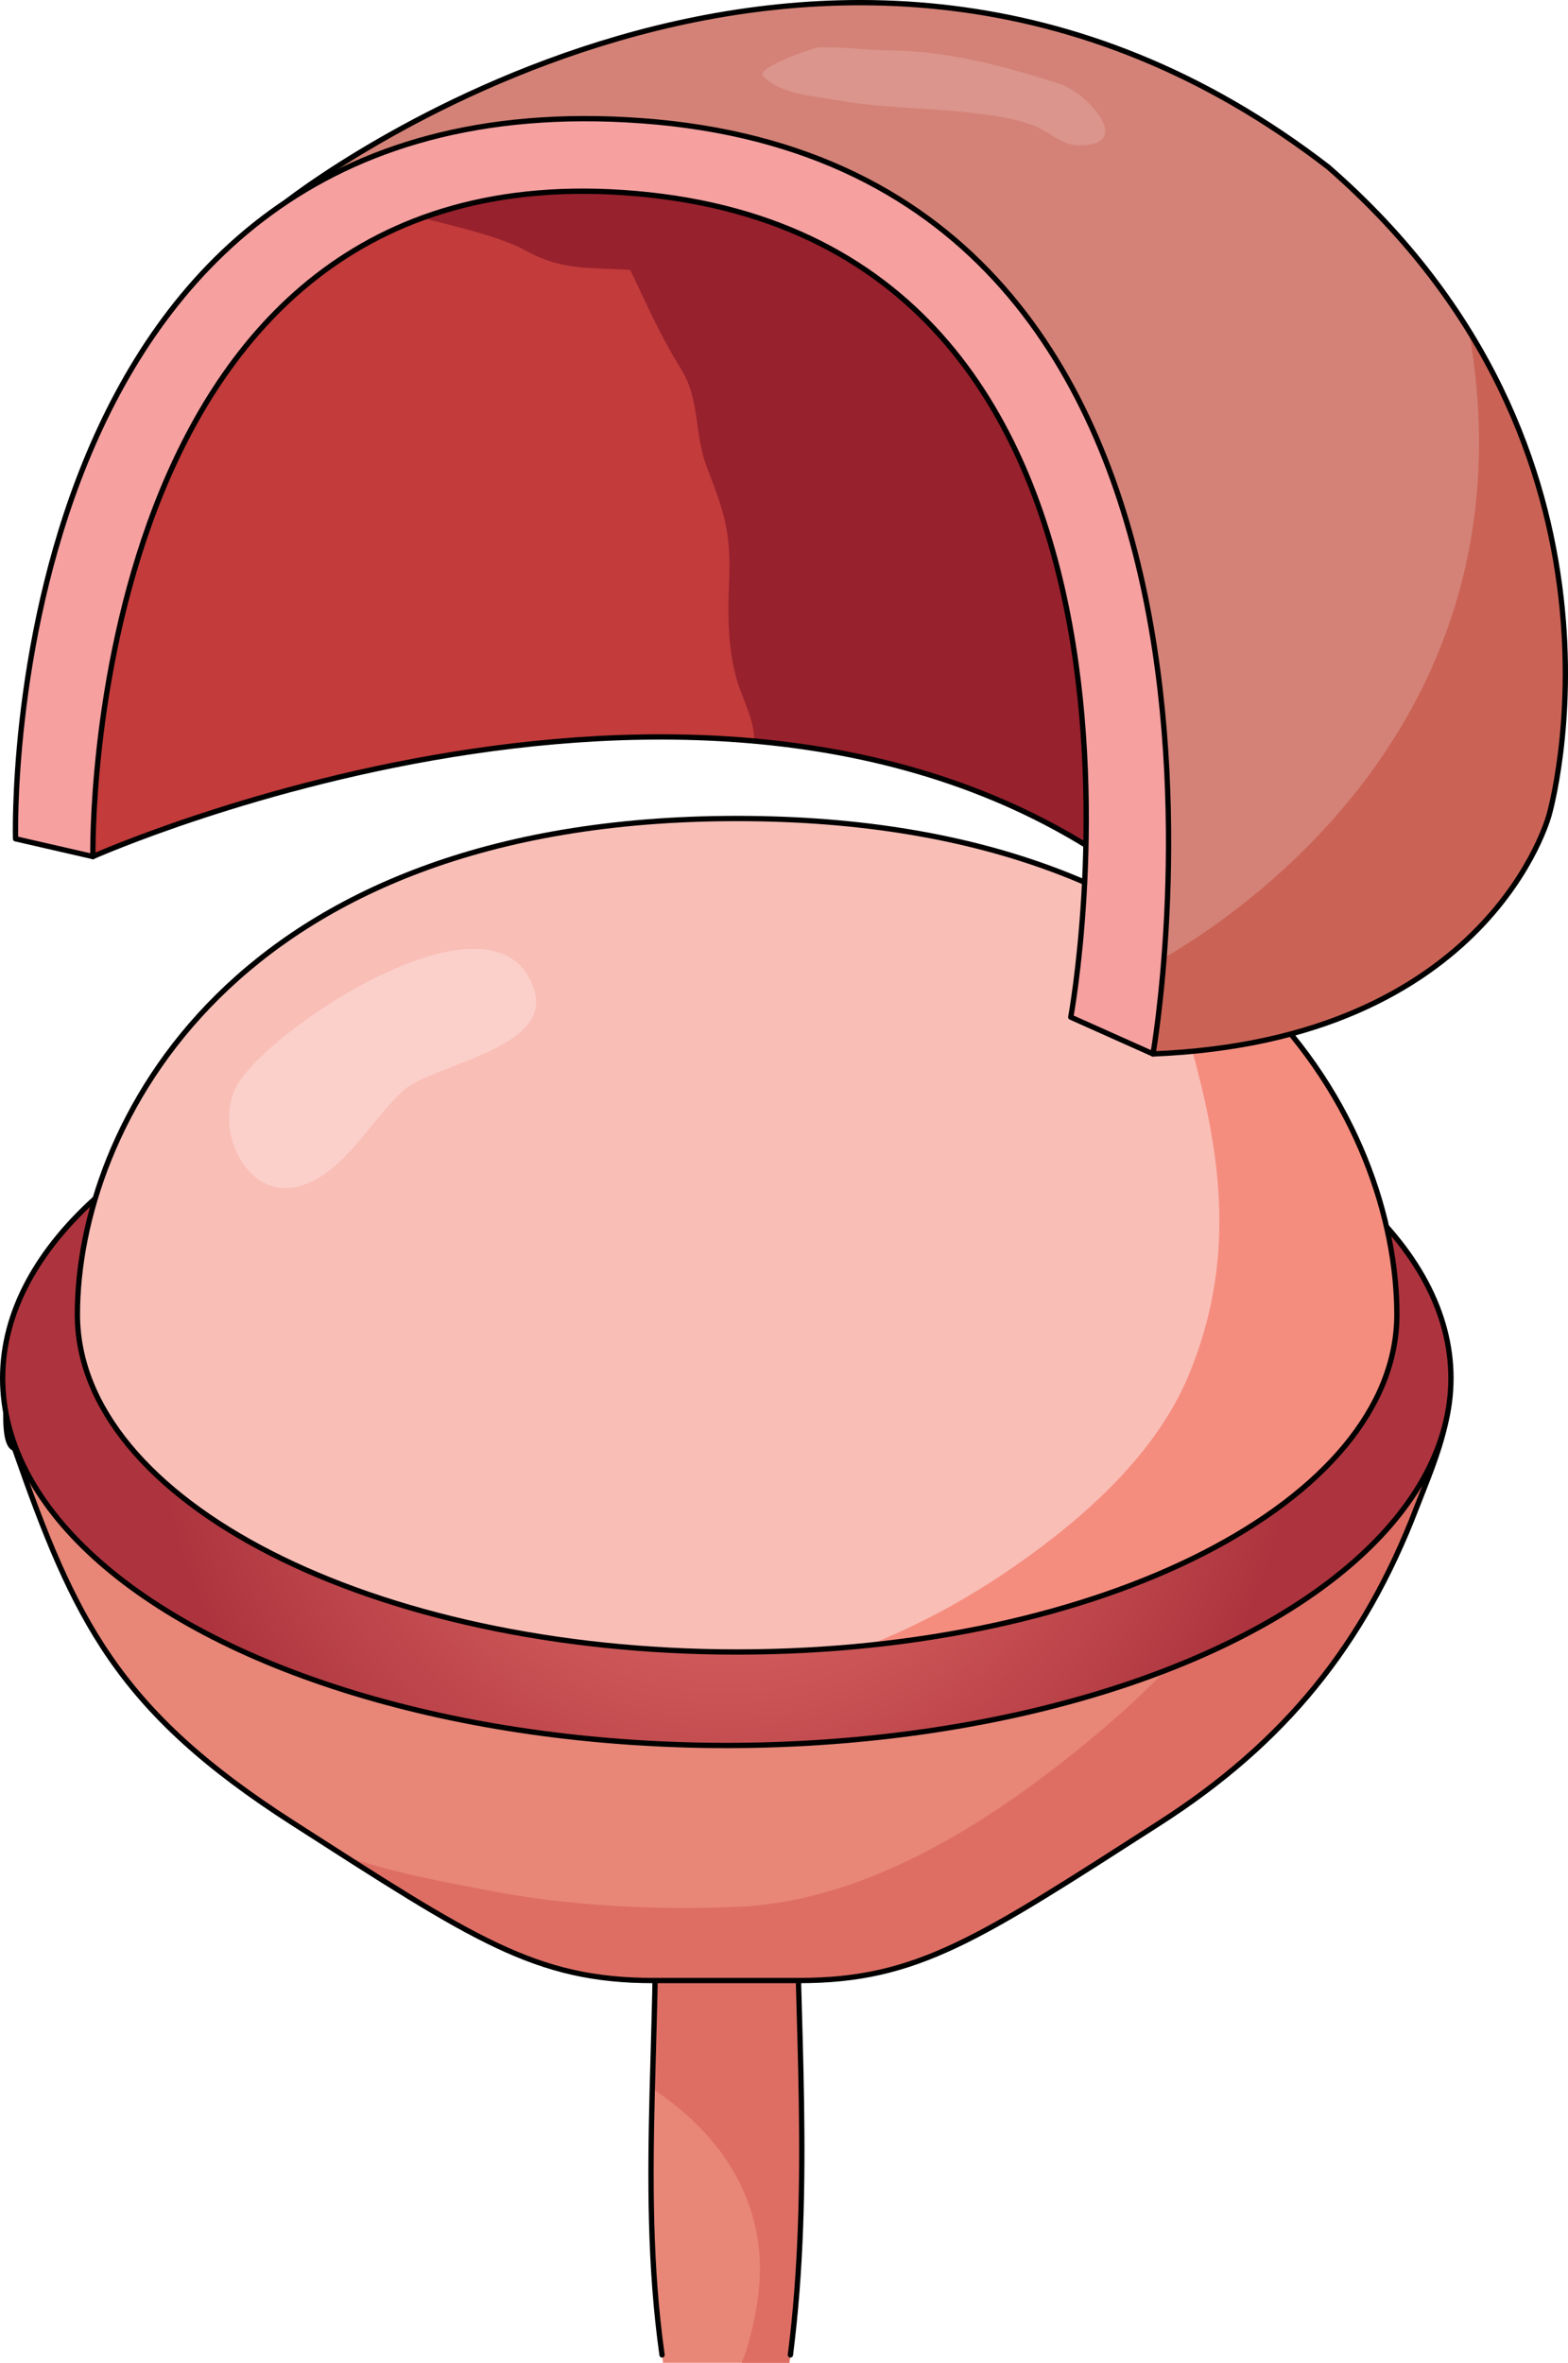 <?xml version="1.0" encoding="utf-8"?>
<!-- Generator: Adobe Illustrator 16.0.0, SVG Export Plug-In . SVG Version: 6.00 Build 0)  -->
<!DOCTYPE svg PUBLIC "-//W3C//DTD SVG 1.1//EN" "http://www.w3.org/Graphics/SVG/1.1/DTD/svg11.dtd">
<svg version="1.1" id="Layer_1" xmlns="http://www.w3.org/2000/svg" xmlns:xlink="http://www.w3.org/1999/xlink" x="0px" y="0px"
	 width="295.827px" height="445.715px" viewBox="0 0 295.827 445.715" enable-background="new 0 0 295.827 445.715"
	 xml:space="preserve">
<g>
	<g>
		<g>
			<path fill="#E88677" d="M75.995,307.113c0.261,0.204,8.729,9.194,19.639,12.831s27.396,15.033,27.396,24.488
				c0,6.953,0.398,9.059,0.301,22.422c0,1.988-0.029,4.219-0.058,6.75c-0.048,3.598-0.126,7.807-0.243,12.773
				c-0.727,32.004-0.242,41.459,1.697,56.49c0.128,0.991,0.249,1.937,0.365,2.848h23.836c0.116-0.911,0.237-1.856,0.365-2.848
				c1.939-15.031,2.424-24.486,1.697-56.49c-0.117-4.967-0.194-9.176-0.242-12.773c-0.029-2.482-0.059-4.676-0.068-6.623
				c-0.088-13.48,0.311-15.576,0.311-22.549c0-9.455,16.486-20.852,27.396-24.488c10.911-3.637,19.388-12.627,19.64-12.831
				c5.905-4.626,6.226-18.523-8.321-14.324s-14.867,8.408-23.926,7.438c-9.049-0.97-12.928,1.609-16.486,1.609h-24.566
				c-3.559,0-7.438-2.579-16.486-1.609s-9.379-3.239-23.926-7.438S70.099,302.487,75.995,307.113z"/>
			<path fill="#DE6E64" d="M164.075,327.384c-15.104-2.928-31.489-0.826-44.515,6.344c-0.441,0.243-0.898,0.512-1.362,0.792
				c2.933,3.275,4.832,6.705,4.832,9.912c0,6.953,0.398,9.059,0.301,22.422c0,1.988-0.029,4.219-0.058,6.75
				c-0.048,3.598-0.126,7.807-0.243,12.773c-0.06,2.64-0.11,5.113-0.154,7.463c10.021,6.683,17.932,15.772,20.029,28.248
				c1.172,6.97-0.011,14.227-2.009,20.948c-0.207,0.699-0.544,1.622-0.943,2.679h8.976c0.116-0.911,0.237-1.856,0.365-2.848
				c1.939-15.031,2.424-24.486,1.697-56.49c-0.117-4.967-0.194-9.176-0.242-12.773c-0.029-2.482-0.059-4.676-0.068-6.623
				c-0.088-13.48,0.311-15.576,0.311-22.549C150.991,338.748,156.951,332.364,164.075,327.384z"/>
			<path fill="none" stroke="#000000" stroke-linecap="round" stroke-linejoin="round" stroke-miterlimit="10" d="M75.995,307.112
				c4.218,4.904,9.218,7.904,14.218,10.904c4,1,7,4,11,5c1,0,3,0,4,1c8,5,17,11,18,21c2,33-3,66,1.691,99.212"/>
			<path fill="none" stroke="#000000" stroke-linecap="round" stroke-linejoin="round" stroke-miterlimit="10" d="M149.123,444.228
				c4.09-32.212,1.09-63.212,1.09-95.212c0-8,4-15,11-20c12-9,27-11,36.819-21.904"/>
			<g>
				<path fill="#97212D" d="M151.624,363.807c-0.333-0.053-0.654-0.113-0.957-0.184c0.002,1.037,0.006,2.15,0.014,3.357
					C150.681,365.864,151.036,364.799,151.624,363.807z"/>
				<path fill="#97212D" d="M198.251,306.92c-0.074,0.064-0.146,0.133-0.224,0.192c-0.252,0.204-8.729,9.194-19.64,12.831
					c-10.91,3.637-27.396,15.033-27.396,24.488c0,2.271-0.043,4.025-0.096,5.822c2.988-6.621,7.139-13.826,8.998-15.479
					c3.18-2.828,7.775-7.775,12.723-10.25c4.947-2.473,9.896-3.18,18.73-7.773C195.55,314.567,197.432,310.542,198.251,306.92z"/>
			</g>
		</g>
		<path fill="#E88677" d="M266.624,248.426c-8.667-6.712-23.255-7.573-32.138-12.431c-14.971-8.187-25.964-15.172-42.953-19.504
			c-31.836-8.12-66.021,2.462-98.023,3.804c-25.336,1.062-47.477,5.017-70.217,16.373c-8.553,4.271-16.414,5.968-20.354,15.603
			c-0.643,1.57-3.819,20.976,0.07,20.976c-0.006,0-0.263,0-0.263,0c11.302,32.349,19.356,49.372,52.478,70.619
			c34.267,21.982,45.743,29.742,68.05,29.742h27.479c22.307,0,33.783-7.76,68.049-29.742c23.474-15.06,38.482-33.471,48.429-59.409
			c3.53-9.207,9.68-22.168,3.586-31.545C269.682,251.165,268.258,249.691,266.624,248.426z"/>
		<path fill="#DE6E64" d="M150.753,373.608c22.307,0,33.783-7.76,68.049-29.742c23.474-15.06,38.482-33.471,48.429-59.409
			c3.53-9.207,9.68-22.168,3.586-31.545c-1.135-1.747-2.559-3.221-4.192-4.485c-2.064-1.599-4.471-2.858-7.05-3.927
			c-1.881,5.442-3.8,10.865-6.263,15.995c-5.378,11.202-10.313,22.991-16.805,33.611c-7.5,12.269-18.354,23.593-29.36,32.837
			c-18.817,15.803-42.847,31.773-68.26,32.779c-15.724,0.622-31.959-0.188-47.371-3.219c-8.372-1.646-18.132-3.339-26.813-6.561
			c27.146,17.352,38.46,23.665,58.572,23.665H150.753z"/>
		<path fill="none" stroke="#000000" stroke-linecap="round" stroke-linejoin="round" stroke-miterlimit="10" d="M266.624,248.426
			c-8.667-6.712-23.255-7.573-32.138-12.431c-14.971-8.187-25.964-15.172-42.953-19.504c-31.836-8.12-66.021,2.462-98.023,3.804
			c-25.336,1.062-47.477,5.017-70.217,16.373c-8.553,4.271-16.414,5.968-20.354,15.603c-0.643,1.57-3.819,20.976,0.07,20.976
			c-0.006,0-0.263,0-0.263,0c11.302,32.349,19.356,49.372,52.478,70.619c34.267,21.982,45.743,29.742,68.05,29.742h27.479
			c22.307,0,33.783-7.76,68.049-29.742c23.474-15.06,38.482-33.471,48.429-59.409c3.53-9.207,9.68-22.168,3.586-31.545
			C269.682,251.165,268.258,249.691,266.624,248.426z"/>
		<radialGradient id="SVGID_1_" cx="137.121" cy="259.973" r="108.32" gradientUnits="userSpaceOnUse">
			<stop  offset="0.29" style="stop-color:#DB6663"/>
			<stop  offset="1" style="stop-color:#AD343E"/>
		</radialGradient>
		<ellipse fill="url(#SVGID_1_)" cx="137.121" cy="259.972" rx="136.621" ry="69.292"/>
		
			<ellipse fill="none" stroke="#000000" stroke-linecap="round" stroke-linejoin="round" stroke-miterlimit="10" cx="137.121" cy="259.972" rx="136.621" ry="69.292"/>
		<path fill="#F9BEB6" d="M263.541,247.957c0,35.166-55.727,63.673-124.47,63.673s-124.47-28.507-124.47-63.673
			c0-35.164,29.057-93.557,124.47-93.557S263.541,212.792,263.541,247.957z"/>
		<path fill="#F58D7F" d="M217.079,172.724c9.09,29.203,19.93,56.414,7.064,86.964c-6.196,14.713-19.58,26.599-32.456,35.573
			c-8.933,6.227-18.112,11.219-27.899,15.111c56.902-5.865,99.753-31.58,99.753-62.416
			C263.541,225.236,251.401,192.823,217.079,172.724z"/>
		<path fill="none" stroke="#000000" stroke-linecap="round" stroke-linejoin="round" stroke-miterlimit="10" d="M263.541,247.957
			c0,35.166-55.727,63.673-124.47,63.673s-124.47-28.507-124.47-63.673c0-35.164,29.057-93.557,124.47-93.557
			S263.541,212.792,263.541,247.957z"/>
		<g>
			<path fill="#DE6364" d="M208.018,169.587c0.229,0.208,0.457,0.413,0.682,0.611C208.475,170,208.248,169.795,208.018,169.587z"/>
			<path fill="#DE6364" d="M197.627,162.561c3.944,0.978,7.328,4.25,10.281,6.928C204.955,166.809,201.571,163.538,197.627,162.561z
				"/>
		</g>
	</g>
	<g>
		<g>
			<path fill="#D48277" d="M54.143,37.981c0,0,101.346-79.842,196.446-6.466c61.552,53.553,41.68,122.185,41.68,122.185
				s-11.082,42.584-74.736,45.112c-5.082-29.574-15.514-92.589-15.514-92.589L157.144,46.02c0,0-42.517-10.385-45.822-12.233
				C108.017,31.939,54.143,37.981,54.143,37.981z"/>
			<path fill="#CA6356" d="M292.269,153.7c0,0,13.159-45.46-15.123-91.253c14.784,84.364-62.25,120.792-62.264,120.799
				c0.971,5.74,1.873,11.045,2.65,15.567C281.187,196.285,292.269,153.7,292.269,153.7z"/>
			<path fill="none" stroke="#000000" stroke-linecap="round" stroke-linejoin="round" stroke-miterlimit="10" d="M54.143,37.981
				c0,0,101.346-79.842,196.446-6.466c61.552,53.553,41.68,122.185,41.68,122.185s-11.082,42.584-74.736,45.112
				c-5.082-29.574-15.514-92.589-15.514-92.589L157.144,46.02c0,0-42.517-10.385-45.822-12.233
				C108.017,31.939,54.143,37.981,54.143,37.981z"/>
			<path fill="#C33B3B" d="M17.524,161.58c0,0,124.035-55.331,200.627,7.296c0,0-9.929-121.246-82.564-132.984
				C55.682,22.979,14.536,78.01,17.524,161.58z"/>
			<path fill="#97212D" d="M218.151,168.876c0,0-6.451-72.639-43.966-111.151c-4.107-2.724-8.32-5.373-12.611-8.253
				c-8.351-5.608-18.248-10.824-28.053-13.97c-14.045-2.577-27.62-1.963-40.236,1.431c-3.487,1.231-12.583,1.997-16.217,3.474
				c5.693,1.646,16.41,3.718,22.251,6.928c6.899,3.792,12.083,3.069,19.598,3.597c3.067,6.422,5.715,12.505,9.541,18.618
				c3.737,5.971,2.368,12.103,5.025,18.909c3.408,8.73,4.481,12.458,4.048,21.903c-0.261,5.708-0.136,11.777,1.309,17.26
				c1.071,4.07,3.453,7.806,3.471,12.174C168.783,142.181,195.536,150.385,218.151,168.876z"/>
			<path fill="none" stroke="#000000" stroke-linecap="round" stroke-linejoin="round" stroke-miterlimit="10" d="M17.524,161.58
				c0,0,124.035-55.331,200.627,7.296c0,0-9.929-121.246-82.564-132.984C55.682,22.979,14.536,78.01,17.524,161.58z"/>
			<path fill="#F6A0A0" d="M17.526,161.58l-14.592-3.35c0,0-4.209-144.405,118.159-135.45
				c125.627,9.195,96.438,176.032,96.438,176.032l-15.514-6.939c0,0,26.765-145.846-82-155.355
				C14.963,27.332,17.526,161.58,17.526,161.58z"/>
			<path fill="none" stroke="#000000" stroke-linecap="round" stroke-linejoin="round" stroke-miterlimit="10" d="M17.526,161.58
				l-14.592-3.35c0,0-4.209-144.405,118.159-135.45c125.627,9.195,96.438,176.032,96.438,176.032l-15.514-6.939
				c0,0,26.765-145.846-82-155.355C14.963,27.332,17.526,161.58,17.526,161.58z"/>
		</g>
		<path fill="#DB958C" d="M193.674,13.902c-8.364-2.436-16.814-4.292-25.644-4.38c-4.423-0.044-9.206-0.75-13.55-0.566
			c-1.153,0.049-11.862,3.838-10.538,5.343c3.119,3.545,9.972,3.863,14.336,4.649c8.104,1.46,16.384,1.33,24.545,2.283
			c4.127,0.481,8.562,1.015,12.45,2.564c2.663,1.06,5.082,3.553,8.02,3.616c11.065,0.236,1.894-9.925-3.459-11.625
			C197.783,15.135,195.731,14.501,193.674,13.902z"/>
	</g>
	<path fill="#FBD0CA" d="M84.681,201.466c-3.608,1.406-6.854,2.72-8.545,4.233c-6.077,5.441-10.938,15.206-19.08,17.897
		c-10.265,3.394-16.73-10.184-12.554-18.479c5.333-10.592,48.989-39.71,56.21-18.662C103.444,194.42,93.081,198.193,84.681,201.466z
		"/>
</g>
</svg>
